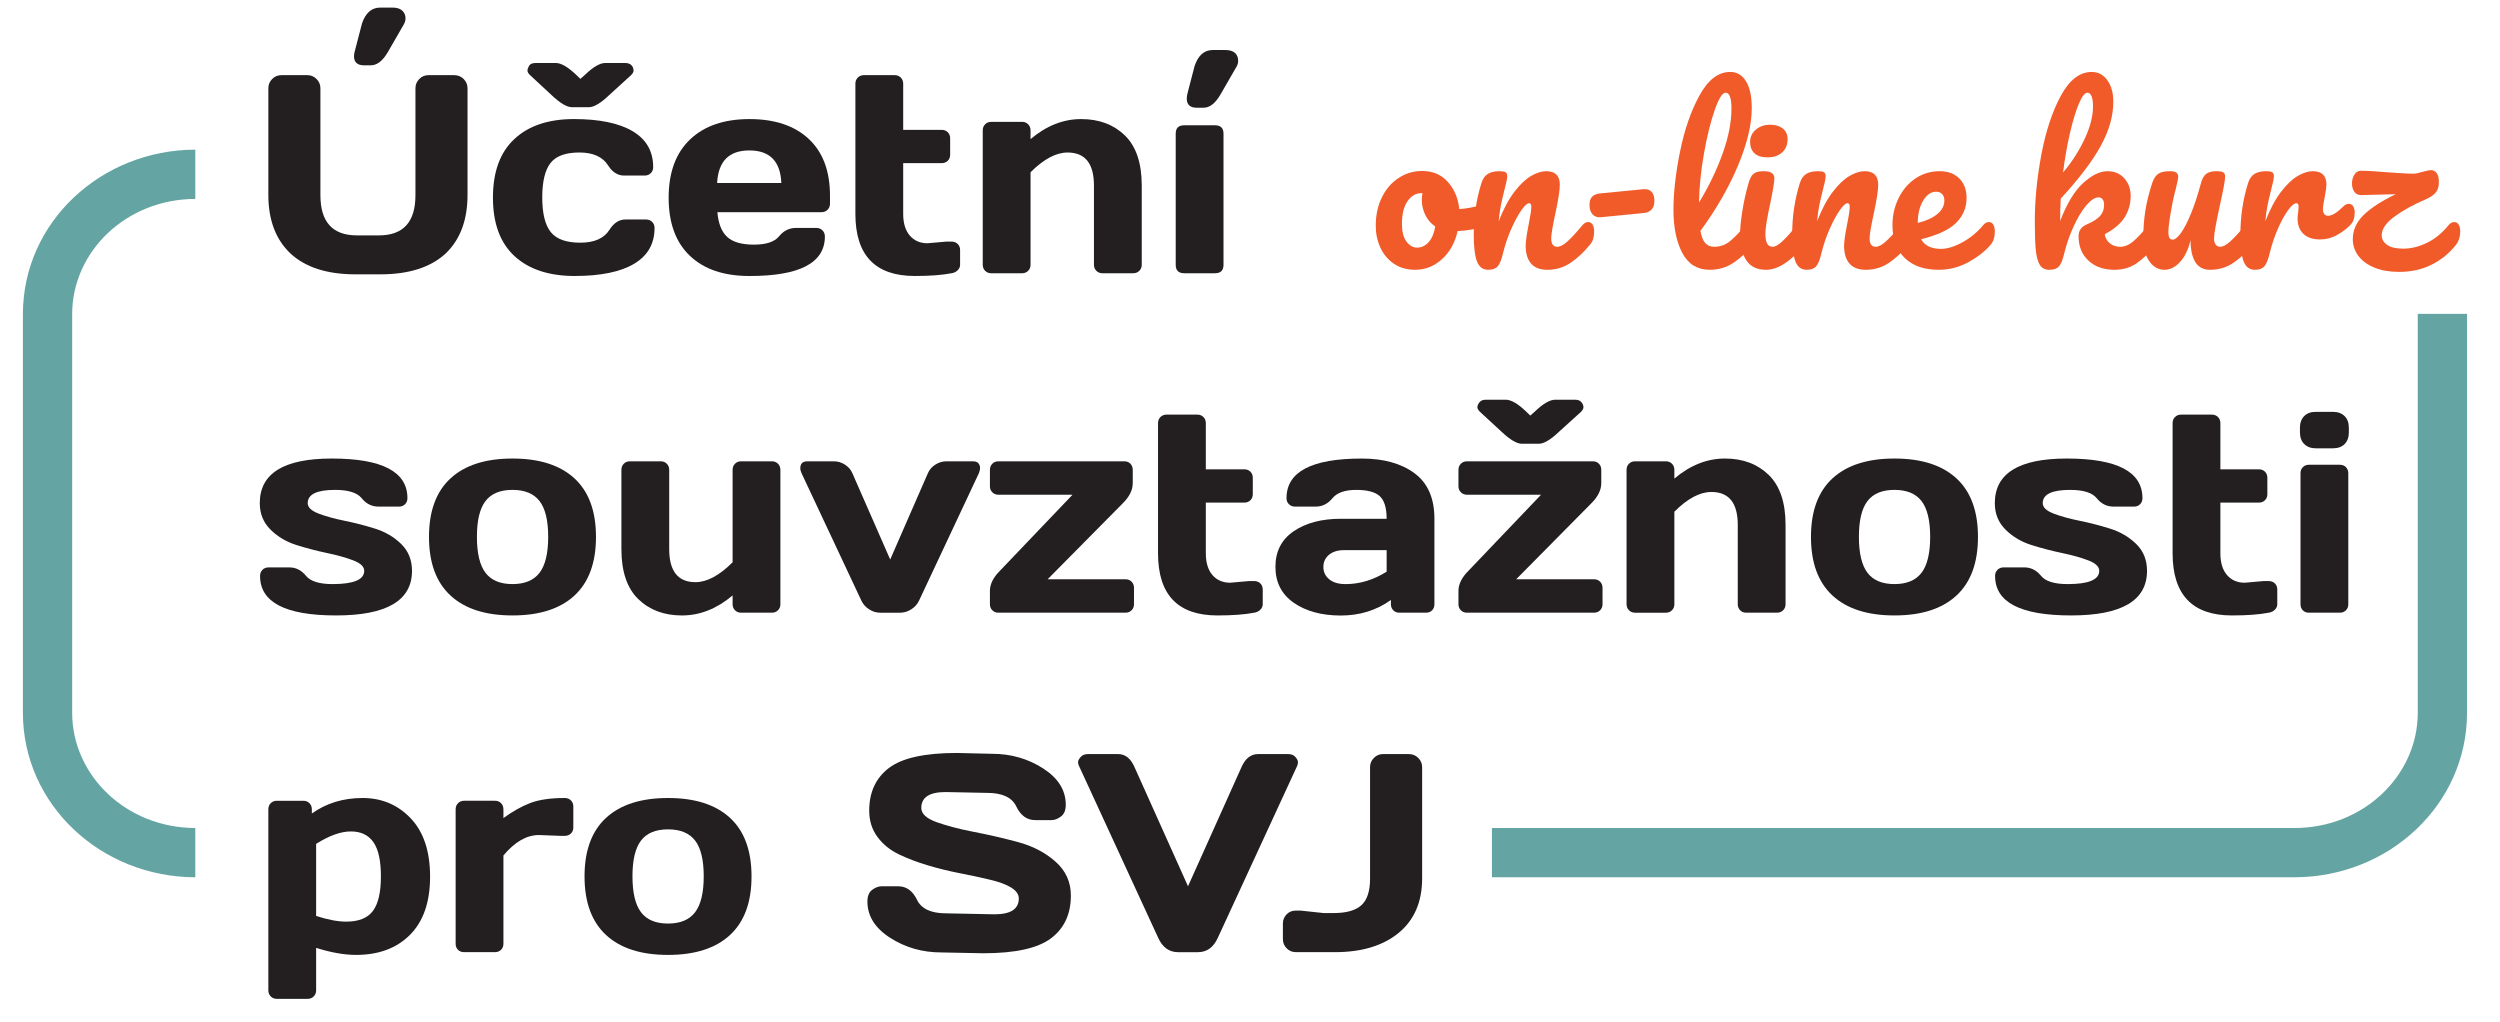 <?xml version="1.0" encoding="UTF-8" standalone="no"?><!DOCTYPE svg PUBLIC "-//W3C//DTD SVG 1.1//EN" "http://www.w3.org/Graphics/SVG/1.1/DTD/svg11.dtd"><svg width="100%" height="100%" viewBox="0 0 203 83" version="1.1" xmlns="http://www.w3.org/2000/svg" xmlns:xlink="http://www.w3.org/1999/xlink" xml:space="preserve" xmlns:serif="http://www.serif.com/" style="fill-rule:evenodd;clip-rule:evenodd;stroke-linejoin:round;stroke-miterlimit:2;"><rect id="Artboard1" x="0" y="0" width="202.115" height="82.359" style="fill:none;"/><g id="Vrstva-1" serif:id="Vrstva 1"><path d="M28.845,4.016l0.549,-2.109c0.292,-0.86 0.782,-1.289 1.47,-1.289l1.009,0c0.486,0 0.808,0.16 0.965,0.482c0.06,0.104 0.09,0.244 0.09,0.42c0,0.176 -0.075,0.38 -0.225,0.611l-1.222,2.12c-0.412,0.703 -0.871,1.054 -1.38,1.054l-0.527,0c-0.554,0 -0.83,-0.246 -0.83,-0.74c0,-0.15 0.034,-0.332 0.101,-0.549m-7.055,11.811l0,-8.66c0,-0.292 0.103,-0.542 0.308,-0.751c0.206,-0.21 0.462,-0.314 0.769,-0.314l2.097,0c0.284,0 0.531,0.104 0.74,0.314c0.21,0.209 0.314,0.459 0.314,0.751l0,8.682c0,2.176 0.988,3.264 2.961,3.264l1.795,0c1.974,0 2.961,-1.088 2.961,-3.264l0,-8.682c0,-0.292 0.103,-0.542 0.309,-0.751c0.205,-0.21 0.454,-0.314 0.745,-0.314l2.087,0c0.306,0 0.564,0.104 0.774,0.314c0.209,0.209 0.314,0.459 0.314,0.751l0,8.66c0,2.033 -0.591,3.619 -1.773,4.754c-1.226,1.13 -2.994,1.695 -5.305,1.695l-2.019,0c-2.303,0 -4.064,-0.565 -5.282,-1.695c-1.197,-1.135 -1.795,-2.721 -1.795,-4.754" style="fill:#231f20;fill-rule:nonzero;"/><path d="M43.044,6.102c-0.142,-0.135 -0.213,-0.256 -0.213,-0.364c-0,-0.109 0.043,-0.24 0.129,-0.393c0.086,-0.153 0.267,-0.23 0.544,-0.23l1.626,0c0.427,0 0.972,0.314 1.638,0.942l0.359,0.348l0.392,-0.348c0.658,-0.628 1.2,-0.942 1.627,-0.942l1.637,0c0.277,0 0.475,0.108 0.594,0.325c0.045,0.09 0.068,0.189 0.068,0.298c-0,0.108 -0.068,0.229 -0.202,0.364l-1.772,1.615c-0.688,0.658 -1.238,0.987 -1.649,0.987l-1.38,0c-0.411,0 -0.964,-0.329 -1.659,-0.987l-1.739,-1.615Zm3.628,16.308c-2.097,0 -3.729,-0.538 -4.895,-1.615c-1.167,-1.077 -1.75,-2.66 -1.75,-4.75c0,-2.089 0.579,-3.675 1.739,-4.755c1.158,-1.082 2.772,-1.622 4.839,-1.622c2.067,0 3.657,0.33 4.767,0.988c1.11,0.658 1.666,1.63 1.666,2.916c0,0.202 -0.066,0.366 -0.197,0.493c-0.13,0.128 -0.297,0.191 -0.499,0.191l-1.671,0c-0.508,0 -0.939,-0.273 -1.29,-0.819c-0.441,-0.702 -1.221,-1.054 -2.338,-1.054c-1.118,0 -1.9,0.286 -2.345,0.858c-0.445,0.572 -0.667,1.505 -0.667,2.799c0,1.293 0.23,2.228 0.69,2.803c0.46,0.576 1.26,0.864 2.4,0.864c1.14,0 1.931,-0.351 2.372,-1.054c0.352,-0.554 0.781,-0.83 1.29,-0.83l1.671,0c0.202,0 0.369,0.065 0.5,0.196c0.13,0.131 0.196,0.294 0.196,0.488c0,1.286 -0.555,2.258 -1.666,2.916c-1.11,0.658 -2.714,0.987 -4.812,0.987" style="fill:#231f20;fill-rule:nonzero;"/><path d="M58.231,14.862l5.215,0c-0.074,-1.765 -0.94,-2.647 -2.596,-2.647c-1.657,0 -2.529,0.882 -2.619,2.647m-2.209,5.911c-1.152,-1.092 -1.728,-2.664 -1.728,-4.717c0,-2.052 0.58,-3.63 1.739,-4.733c1.158,-1.103 2.766,-1.654 4.823,-1.654c2.056,0 3.66,0.537 4.811,1.609c1.151,1.073 1.728,2.612 1.728,4.616l0,0.639c0,0.202 -0.066,0.368 -0.197,0.499c-0.131,0.131 -0.297,0.196 -0.499,0.196l-8.446,0c0.075,0.92 0.338,1.589 0.791,2.008c0.453,0.419 1.176,0.628 2.17,0.628c0.995,0 1.675,-0.224 2.042,-0.673c0.366,-0.448 0.818,-0.677 1.357,-0.683l1.671,0c0.202,0 0.368,0.065 0.499,0.196c0.131,0.131 0.197,0.297 0.197,0.499c0,2.145 -2.046,3.215 -6.136,3.207c-2.064,0 -3.671,-0.545 -4.822,-1.637" style="fill:#231f20;fill-rule:nonzero;"/><path d="M75.313,19.752l1.537,-0.134l0.415,0c0.201,0 0.368,0.064 0.499,0.191c0.131,0.127 0.196,0.291 0.196,0.493l0,1.2c0,0.165 -0.065,0.313 -0.196,0.443c-0.131,0.131 -0.298,0.211 -0.499,0.242c-0.763,0.149 -1.758,0.223 -2.984,0.223c-3.215,0 -4.823,-1.681 -4.823,-5.047l0,-10.565c0,-0.202 0.065,-0.368 0.196,-0.499c0.131,-0.131 0.294,-0.196 0.489,-0.196l2.512,0c0.194,0 0.357,0.065 0.488,0.196c0.13,0.131 0.196,0.297 0.196,0.499l0,3.746l3.129,0c0.195,0 0.357,0.063 0.488,0.19c0.131,0.128 0.196,0.292 0.196,0.495l0,1.334c0,0.202 -0.065,0.367 -0.196,0.494c-0.131,0.127 -0.293,0.19 -0.488,0.19l-3.129,0l0,4.116c0,0.763 0.18,1.352 0.538,1.767c0.359,0.415 0.838,0.622 1.436,0.622" style="fill:#231f20;fill-rule:nonzero;"/><path d="M79.799,21.502l0,-10.913c0,-0.202 0.065,-0.368 0.196,-0.499c0.131,-0.131 0.294,-0.196 0.489,-0.196l2.512,0c0.194,0 0.357,0.065 0.488,0.196c0.13,0.131 0.196,0.297 0.196,0.499l0,0.707c1.286,-1.085 2.656,-1.627 4.111,-1.627c1.454,0 2.637,0.443 3.55,1.329c0.912,0.887 1.368,2.241 1.368,4.066l0,6.438c0,0.194 -0.066,0.357 -0.197,0.488c-0.13,0.131 -0.296,0.197 -0.499,0.197l-2.501,0c-0.194,0 -0.357,-0.066 -0.487,-0.197c-0.132,-0.131 -0.197,-0.294 -0.197,-0.488l0,-6.438c0,-1.787 -0.714,-2.68 -2.142,-2.68c-0.935,0 -1.937,0.534 -3.006,1.603l0,7.515c0,0.194 -0.066,0.357 -0.196,0.488c-0.131,0.131 -0.294,0.197 -0.488,0.197l-2.512,-0c-0.195,-0 -0.358,-0.066 -0.489,-0.197c-0.131,-0.131 -0.196,-0.294 -0.196,-0.488" style="fill:#231f20;fill-rule:nonzero;"/><path d="M96.455,7.46l0.549,-2.109c0.292,-0.86 0.782,-1.289 1.47,-1.289l1.009,0c0.493,0 0.815,0.153 0.965,0.46c0.06,0.119 0.09,0.268 0.09,0.448c0,0.179 -0.075,0.381 -0.225,0.605l-1.222,2.12c-0.412,0.703 -0.868,1.054 -1.369,1.054l-0.538,0c-0.546,0 -0.819,-0.246 -0.819,-0.74c0,-0.15 0.03,-0.332 0.09,-0.549m-0.987,14.042l0,-10.644c0,-0.456 0.228,-0.684 0.684,-0.684l2.512,0c0.457,0 0.685,0.228 0.685,0.684l0,10.644c0,0.456 -0.228,0.685 -0.685,0.685l-2.512,0c-0.456,0 -0.684,-0.229 -0.684,-0.685" style="fill:#231f20;fill-rule:nonzero;"/><path d="M21.094,40.856c0,-2.415 1.948,-3.623 5.844,-3.623c4.097,0 6.146,1.073 6.146,3.219c0,0.195 -0.064,0.357 -0.191,0.488c-0.127,0.131 -0.291,0.196 -0.493,0.196l-1.671,0c-0.539,0 -0.991,-0.225 -1.358,-0.678c-0.366,-0.453 -1.088,-0.679 -2.164,-0.679c-1.481,0 -2.221,0.359 -2.221,1.077c0,0.337 0.29,0.617 0.869,0.841c0.58,0.224 1.286,0.421 2.12,0.589c0.834,0.169 1.666,0.383 2.496,0.645c0.83,0.262 1.535,0.679 2.114,1.25c0.579,0.572 0.869,1.296 0.869,2.171c0,2.415 -2.056,3.622 -6.169,3.622c-4.112,0 -6.169,-1.068 -6.169,-3.207c0,-0.202 0.066,-0.368 0.197,-0.499c0.131,-0.131 0.297,-0.196 0.499,-0.196l1.671,0c0.538,0 0.991,0.225 1.357,0.678c0.366,0.453 1.088,0.678 2.165,0.678c1.712,0 2.568,-0.358 2.568,-1.076c0,-0.337 -0.29,-0.617 -0.869,-0.842c-0.579,-0.223 -1.288,-0.424 -2.125,-0.599c-0.838,-0.176 -1.67,-0.393 -2.496,-0.651c-0.826,-0.258 -1.531,-0.675 -2.114,-1.251c-0.583,-0.575 -0.875,-1.293 -0.875,-2.153" style="fill:#231f20;fill-rule:nonzero;"/><path d="M39.421,40.688c-0.464,0.605 -0.695,1.574 -0.695,2.904c0,1.331 0.231,2.304 0.695,2.917c0.463,0.613 1.194,0.919 2.193,0.919c0.998,0 1.731,-0.306 2.198,-0.919c0.467,-0.613 0.701,-1.586 0.701,-2.917c0,-1.33 -0.234,-2.299 -0.701,-2.904c-0.467,-0.606 -1.2,-0.909 -2.198,-0.909c-0.999,0 -1.73,0.303 -2.193,0.909m-2.837,7.672c-1.167,-1.077 -1.75,-2.664 -1.75,-4.762c0,-2.097 0.583,-3.682 1.75,-4.756c1.166,-1.072 2.843,-1.609 5.03,-1.609c2.187,0 3.864,0.537 5.03,1.609c1.167,1.074 1.75,2.659 1.75,4.756c0,2.098 -0.583,3.685 -1.75,4.762c-1.166,1.076 -2.843,1.614 -5.03,1.614c-2.187,0 -3.864,-0.538 -5.03,-1.614" style="fill:#231f20;fill-rule:nonzero;"/><path d="M50.458,44.58l0,-6.427c0,-0.202 0.065,-0.368 0.196,-0.499c0.131,-0.131 0.294,-0.196 0.489,-0.196l2.512,0c0.194,0 0.357,0.065 0.488,0.196c0.13,0.131 0.196,0.297 0.196,0.499l0,6.427c0,1.795 0.71,2.692 2.131,2.692c0.935,0 1.94,-0.539 3.017,-1.615l0,-7.504c0,-0.202 0.065,-0.368 0.197,-0.499c0.13,-0.131 0.293,-0.196 0.487,-0.196l2.501,0c0.203,0 0.369,0.065 0.499,0.196c0.131,0.131 0.197,0.297 0.197,0.499l0,10.913c0,0.195 -0.066,0.358 -0.197,0.489c-0.13,0.13 -0.296,0.196 -0.499,0.196l-2.501,0c-0.194,0 -0.357,-0.066 -0.487,-0.196c-0.132,-0.131 -0.197,-0.294 -0.197,-0.489l0,-0.717c-1.286,1.084 -2.656,1.626 -4.111,1.626c-1.454,0 -2.637,-0.443 -3.549,-1.33c-0.913,-0.885 -1.369,-2.241 -1.369,-4.065" style="fill:#231f20;fill-rule:nonzero;"/><path d="M65.555,37.458l2.153,0c0.322,0 0.625,0.092 0.909,0.274c0.284,0.184 0.486,0.421 0.605,0.713l3.062,6.988l3.051,-6.988c0.12,-0.292 0.322,-0.529 0.606,-0.713c0.284,-0.182 0.587,-0.274 0.908,-0.274l2.165,0c0.262,0 0.434,0.098 0.516,0.292c0.038,0.074 0.054,0.17 0.05,0.285c-0.003,0.116 -0.039,0.253 -0.106,0.41l-4.845,10.319c-0.135,0.292 -0.346,0.529 -0.634,0.712c-0.288,0.183 -0.585,0.275 -0.892,0.275l-1.649,0c-0.306,0 -0.602,-0.092 -0.885,-0.275c-0.285,-0.183 -0.494,-0.42 -0.629,-0.712l-4.845,-10.319c-0.075,-0.165 -0.112,-0.302 -0.112,-0.415c0,-0.382 0.191,-0.572 0.572,-0.572" style="fill:#231f20;fill-rule:nonzero;"/><path d="M80.382,39.488l0,-1.335c0,-0.202 0.065,-0.368 0.196,-0.499c0.131,-0.131 0.298,-0.196 0.5,-0.196l10.218,0c0.201,0 0.366,0.065 0.493,0.196c0.127,0.131 0.191,0.297 0.191,0.499l0,1.077c0,0.553 -0.266,1.095 -0.797,1.626l-6.113,6.18l6.315,0c0.202,0 0.369,0.065 0.499,0.196c0.131,0.131 0.197,0.298 0.197,0.499l0,1.335c0,0.194 -0.066,0.358 -0.197,0.488c-0.13,0.131 -0.297,0.197 -0.499,0.197l-10.307,0c-0.202,0 -0.369,-0.066 -0.5,-0.197c-0.131,-0.13 -0.196,-0.294 -0.196,-0.488l0,-1.088c0,-0.546 0.27,-1.088 0.808,-1.626l5.9,-6.18l-6.012,0c-0.202,0 -0.369,-0.066 -0.5,-0.197c-0.131,-0.131 -0.196,-0.293 -0.196,-0.487" style="fill:#231f20;fill-rule:nonzero;"/><path d="M99.887,47.316l1.537,-0.134l0.415,0c0.201,0 0.368,0.064 0.499,0.191c0.131,0.127 0.196,0.291 0.196,0.493l0,1.2c0,0.165 -0.065,0.313 -0.196,0.443c-0.131,0.131 -0.298,0.211 -0.499,0.242c-0.763,0.149 -1.758,0.223 -2.984,0.223c-3.215,0 -4.823,-1.681 -4.823,-5.047l0,-10.565c0,-0.202 0.065,-0.368 0.196,-0.499c0.131,-0.131 0.294,-0.196 0.489,-0.196l2.512,0c0.194,0 0.357,0.065 0.488,0.196c0.13,0.131 0.196,0.297 0.196,0.499l0,3.746l3.129,0c0.195,0 0.357,0.063 0.488,0.19c0.131,0.128 0.196,0.292 0.196,0.495l0,1.334c0,0.202 -0.065,0.367 -0.196,0.494c-0.131,0.127 -0.293,0.19 -0.488,0.19l-3.129,0l0,4.116c0,0.763 0.18,1.352 0.538,1.767c0.359,0.415 0.838,0.622 1.436,0.622" style="fill:#231f20;fill-rule:nonzero;"/><path d="M107.912,45.051c-0.303,0.255 -0.454,0.584 -0.454,0.987c0,0.405 0.157,0.737 0.471,0.998c0.314,0.262 0.759,0.393 1.335,0.393c1.151,0 2.261,-0.336 3.331,-1.009l0,-1.75l-3.444,0c-0.523,0 -0.936,0.127 -1.239,0.381m-2.86,3.893c-0.991,-0.689 -1.487,-1.661 -1.487,-2.916c0,-1.257 0.496,-2.221 1.487,-2.895c0.991,-0.673 2.267,-1.009 3.83,-1.009l3.713,0c0,-0.875 -0.184,-1.484 -0.549,-1.828c-0.367,-0.344 -1.008,-0.516 -1.924,-0.516c-0.916,0 -1.559,0.226 -1.93,0.678c-0.37,0.453 -0.824,0.679 -1.362,0.679l-1.671,0c-0.202,0 -0.369,-0.065 -0.5,-0.196c-0.131,-0.131 -0.195,-0.293 -0.195,-0.489c0,-2.145 2.037,-3.218 6.112,-3.218c1.779,0 3.208,0.398 4.284,1.194c1.077,0.797 1.615,2.028 1.615,3.696l0,6.943c0,0.202 -0.063,0.366 -0.19,0.494c-0.128,0.127 -0.292,0.19 -0.493,0.19l-2.165,0c-0.202,0 -0.366,-0.065 -0.493,-0.196c-0.128,-0.131 -0.192,-0.294 -0.192,-0.488l0,-0.348c-1.181,0.845 -2.544,1.266 -4.088,1.262c-1.545,-0.004 -2.811,-0.35 -3.802,-1.037" style="fill:#231f20;fill-rule:nonzero;"/><path d="M120.042,32.804c0.119,-0.232 0.318,-0.348 0.595,-0.348l1.626,0c0.433,0 0.979,0.314 1.637,0.942l0.359,0.347l0.392,-0.347c0.659,-0.628 1.204,-0.942 1.639,-0.942l1.626,0c0.276,0 0.475,0.116 0.595,0.348c0.045,0.074 0.066,0.164 0.066,0.269c0,0.105 -0.066,0.228 -0.201,0.37l-1.772,1.604c-0.689,0.657 -1.238,0.986 -1.65,0.986l-1.379,0c-0.411,0 -0.965,-0.329 -1.66,-0.986l-1.738,-1.604c-0.143,-0.142 -0.213,-0.265 -0.213,-0.37c0,-0.105 0.025,-0.195 0.078,-0.269m-1.615,6.685l0,-1.335c0,-0.203 0.065,-0.369 0.196,-0.499c0.131,-0.131 0.298,-0.197 0.499,-0.197l10.219,0c0.201,0 0.365,0.066 0.492,0.197c0.128,0.13 0.191,0.296 0.191,0.499l0,1.077c0,0.552 -0.265,1.094 -0.796,1.626l-6.113,6.179l6.316,0c0.201,0 0.367,0.066 0.498,0.197c0.131,0.131 0.197,0.298 0.197,0.499l0,1.335c0,0.194 -0.066,0.357 -0.197,0.488c-0.131,0.131 -0.297,0.196 -0.498,0.196l-10.309,0c-0.201,0 -0.368,-0.065 -0.499,-0.196c-0.131,-0.131 -0.196,-0.294 -0.196,-0.488l0,-1.088c0,-0.546 0.269,-1.088 0.807,-1.626l5.9,-6.181l-6.012,0c-0.201,0 -0.368,-0.065 -0.499,-0.196c-0.131,-0.131 -0.196,-0.293 -0.196,-0.487" style="fill:#231f20;fill-rule:nonzero;"/><path d="M132.077,49.066l0,-10.913c0,-0.202 0.065,-0.368 0.196,-0.499c0.131,-0.131 0.294,-0.196 0.489,-0.196l2.512,0c0.194,0 0.357,0.065 0.488,0.196c0.13,0.131 0.196,0.297 0.196,0.499l0,0.707c1.286,-1.085 2.656,-1.627 4.111,-1.627c1.453,0 2.637,0.443 3.549,1.329c0.912,0.887 1.369,2.241 1.369,4.066l0,6.438c0,0.194 -0.066,0.357 -0.197,0.488c-0.131,0.131 -0.297,0.197 -0.498,0.197l-2.502,0c-0.194,0 -0.358,-0.066 -0.487,-0.197c-0.132,-0.131 -0.197,-0.294 -0.197,-0.488l0,-6.438c0,-1.787 -0.715,-2.68 -2.142,-2.68c-0.935,0 -1.937,0.534 -3.006,1.603l0,7.515c0,0.194 -0.066,0.357 -0.196,0.488c-0.131,0.131 -0.294,0.197 -0.488,0.197l-2.512,0c-0.195,0 -0.358,-0.066 -0.489,-0.197c-0.131,-0.131 -0.196,-0.294 -0.196,-0.488" style="fill:#231f20;fill-rule:nonzero;"/><path d="M151.638,40.688c-0.464,0.605 -0.695,1.574 -0.695,2.904c0,1.331 0.231,2.304 0.695,2.917c0.463,0.613 1.195,0.919 2.193,0.919c0.998,0 1.731,-0.306 2.198,-0.919c0.466,-0.613 0.701,-1.586 0.701,-2.917c0,-1.33 -0.235,-2.299 -0.701,-2.904c-0.467,-0.606 -1.2,-0.909 -2.198,-0.909c-0.998,0 -1.73,0.303 -2.193,0.909m-2.838,7.672c-1.166,-1.077 -1.75,-2.664 -1.75,-4.762c0,-2.097 0.584,-3.682 1.75,-4.756c1.167,-1.072 2.844,-1.609 5.031,-1.609c2.188,0 3.864,0.537 5.03,1.609c1.168,1.074 1.75,2.659 1.75,4.756c0,2.098 -0.582,3.685 -1.75,4.762c-1.166,1.076 -2.842,1.614 -5.03,1.614c-2.187,0 -3.864,-0.538 -5.031,-1.614" style="fill:#231f20;fill-rule:nonzero;"/><path d="M161.979,40.856c0,-2.415 1.947,-3.623 5.842,-3.623c4.097,0 6.146,1.073 6.146,3.219c0,0.195 -0.062,0.357 -0.189,0.488c-0.127,0.131 -0.293,0.196 -0.494,0.196l-1.672,0c-0.537,0 -0.99,-0.225 -1.356,-0.678c-0.367,-0.453 -1.088,-0.679 -2.166,-0.679c-1.48,0 -2.22,0.359 -2.22,1.077c0,0.337 0.291,0.617 0.869,0.841c0.58,0.224 1.287,0.421 2.121,0.589c0.832,0.169 1.664,0.383 2.494,0.645c0.83,0.262 1.535,0.679 2.115,1.25c0.58,0.572 0.869,1.296 0.869,2.171c0,2.415 -2.056,3.622 -6.17,3.622c-4.111,0 -6.168,-1.068 -6.168,-3.207c0,-0.202 0.067,-0.368 0.198,-0.499c0.129,-0.131 0.297,-0.196 0.498,-0.196l1.672,0c0.537,0 0.99,0.225 1.357,0.678c0.365,0.453 1.088,0.678 2.164,0.678c1.713,0 2.569,-0.358 2.569,-1.076c0,-0.337 -0.29,-0.617 -0.87,-0.842c-0.58,-0.223 -1.289,-0.424 -2.125,-0.599c-0.838,-0.176 -1.67,-0.393 -2.496,-0.651c-0.826,-0.258 -1.531,-0.675 -2.115,-1.251c-0.582,-0.575 -0.873,-1.293 -0.873,-2.153" style="fill:#231f20;fill-rule:nonzero;"/><path d="M182.269,47.316l1.536,-0.134l0.415,0c0.202,0 0.368,0.064 0.5,0.191c0.13,0.127 0.195,0.291 0.195,0.493l0,1.2c0,0.165 -0.065,0.313 -0.195,0.443c-0.132,0.131 -0.298,0.211 -0.5,0.242c-0.763,0.149 -1.757,0.223 -2.983,0.223c-3.215,0 -4.822,-1.681 -4.822,-5.047l0,-10.565c0,-0.202 0.064,-0.368 0.195,-0.499c0.131,-0.131 0.293,-0.196 0.488,-0.196l2.512,0c0.195,0 0.357,0.065 0.488,0.196c0.131,0.131 0.197,0.297 0.197,0.499l0,3.746l3.129,0c0.195,0 0.358,0.063 0.489,0.19c0.129,0.128 0.196,0.292 0.196,0.495l0,1.334c0,0.202 -0.067,0.367 -0.196,0.494c-0.131,0.127 -0.294,0.19 -0.489,0.19l-3.129,0l0,4.116c0,0.763 0.178,1.352 0.538,1.767c0.359,0.415 0.837,0.622 1.436,0.622" style="fill:#231f20;fill-rule:nonzero;"/><path d="M186.801,49.066l-0,-10.644c-0,-0.202 0.065,-0.366 0.196,-0.494c0.13,-0.127 0.293,-0.19 0.488,-0.19l2.512,0c0.202,0 0.367,0.065 0.493,0.196c0.127,0.131 0.192,0.294 0.192,0.488l-0,10.644c-0,0.202 -0.067,0.366 -0.196,0.494c-0.132,0.127 -0.294,0.191 -0.489,0.191l-2.512,0c-0.203,0 -0.367,-0.064 -0.494,-0.191c-0.127,-0.128 -0.19,-0.292 -0.19,-0.494m-0.045,-13.952l-0,-0.382c-0,-0.396 0.113,-0.71 0.342,-0.942c0.227,-0.232 0.544,-0.348 0.947,-0.348l1.392,0c0.395,0 0.71,0.114 0.941,0.343c0.233,0.227 0.348,0.544 0.348,0.947l-0,0.382c-0,0.395 -0.113,0.71 -0.342,0.941c-0.228,0.233 -0.544,0.348 -0.947,0.348l-1.392,0c-0.395,0 -0.71,-0.115 -0.941,-0.348c-0.233,-0.231 -0.348,-0.546 -0.348,-0.941" style="fill:#231f20;fill-rule:nonzero;"/><path d="M25.67,74.377c0.965,0.307 1.776,0.46 2.434,0.46c1.024,0 1.752,-0.292 2.181,-0.875c0.43,-0.584 0.645,-1.515 0.645,-2.793c0,-1.278 -0.203,-2.208 -0.611,-2.787c-0.407,-0.58 -1.017,-0.869 -1.828,-0.869c-0.812,0 -1.752,0.336 -2.821,1.009l0,5.855Zm-3.881,6.034l0,-14.693c0,-0.202 0.066,-0.368 0.196,-0.499c0.131,-0.131 0.294,-0.196 0.489,-0.196l2.164,0c0.195,0 0.357,0.065 0.488,0.196c0.131,0.131 0.196,0.297 0.196,0.499l0,0.337c1.182,-0.838 2.554,-1.257 4.117,-1.257c1.563,0 2.867,0.552 3.914,1.654c1.047,1.104 1.57,2.681 1.57,4.734c0,2.052 -0.542,3.625 -1.626,4.716c-1.085,1.092 -2.546,1.637 -4.385,1.637c-0.95,0 -2.031,-0.19 -3.242,-0.571l0,3.443c0,0.201 -0.065,0.368 -0.196,0.499c-0.131,0.131 -0.294,0.196 -0.488,0.196l-2.512,0c-0.195,0 -0.358,-0.065 -0.489,-0.196c-0.13,-0.131 -0.196,-0.298 -0.196,-0.499" style="fill:#231f20;fill-rule:nonzero;"/><path d="M45.5,67.871l-1.727,-0.067c-1.01,0 -1.974,0.553 -2.894,1.66l0,7.167c0,0.202 -0.066,0.366 -0.196,0.494c-0.131,0.127 -0.294,0.19 -0.488,0.19l-2.512,0c-0.203,0 -0.367,-0.063 -0.494,-0.19c-0.127,-0.128 -0.191,-0.292 -0.191,-0.494l0,-10.913c0,-0.202 0.065,-0.368 0.196,-0.499c0.131,-0.131 0.294,-0.197 0.489,-0.197l2.512,0c0.201,0 0.366,0.066 0.493,0.197c0.127,0.131 0.191,0.297 0.191,0.499l0,0.707c0.763,-0.554 1.497,-0.963 2.204,-1.229c0.707,-0.265 1.632,-0.398 2.776,-0.398c0.202,0 0.368,0.065 0.499,0.196c0.131,0.131 0.196,0.294 0.196,0.488l0,1.705c0,0.202 -0.065,0.367 -0.196,0.494c-0.131,0.127 -0.297,0.19 -0.499,0.19l-0.359,0Z" style="fill:#231f20;fill-rule:nonzero;"/><path d="M52.051,68.253c-0.464,0.605 -0.695,1.574 -0.695,2.904c0,1.331 0.231,2.304 0.695,2.917c0.463,0.613 1.194,0.919 2.193,0.919c0.998,0 1.731,-0.306 2.198,-0.919c0.467,-0.613 0.701,-1.586 0.701,-2.917c0,-1.33 -0.234,-2.299 -0.701,-2.904c-0.467,-0.606 -1.2,-0.909 -2.198,-0.909c-0.999,0 -1.73,0.303 -2.193,0.909m-2.837,7.672c-1.167,-1.077 -1.75,-2.664 -1.75,-4.762c0,-2.097 0.583,-3.682 1.75,-4.756c1.166,-1.072 2.843,-1.609 5.03,-1.609c2.187,0 3.864,0.537 5.03,1.609c1.167,1.074 1.75,2.659 1.75,4.756c0,2.098 -0.583,3.685 -1.75,4.762c-1.166,1.076 -2.843,1.614 -5.03,1.614c-2.187,0 -3.864,-0.538 -5.03,-1.614" style="fill:#231f20;fill-rule:nonzero;"/><path d="M70.434,73.199c0,-0.441 0.131,-0.758 0.393,-0.948c0.261,-0.191 0.516,-0.286 0.762,-0.286l1.335,0c0.673,0 1.185,0.367 1.537,1.099c0.351,0.733 1.14,1.099 2.366,1.099l3.926,0.079c1.316,0 1.974,-0.43 1.974,-1.29c0,-0.65 -0.804,-1.163 -2.412,-1.536c-0.717,-0.173 -1.51,-0.343 -2.378,-0.511c-0.867,-0.168 -1.729,-0.38 -2.585,-0.634c-0.856,-0.254 -1.643,-0.553 -2.361,-0.897c-0.718,-0.344 -1.299,-0.817 -1.744,-1.419c-0.445,-0.602 -0.667,-1.31 -0.667,-2.125c0,-1.503 0.535,-2.66 1.604,-3.472c1.069,-0.811 2.908,-1.217 5.518,-1.217l2.849,0.068c1.533,0 2.914,0.394 4.144,1.183c1.23,0.789 1.845,1.774 1.845,2.955c0,0.442 -0.13,0.759 -0.392,0.954c-0.262,0.194 -0.512,0.292 -0.752,0.292l-1.335,0c-0.672,0 -1.185,-0.369 -1.536,-1.105c-0.352,-0.737 -1.14,-1.105 -2.366,-1.105l-3.377,-0.068c-1.316,0 -1.973,0.431 -1.973,1.29c0,0.472 0.416,0.857 1.25,1.156c0.833,0.298 1.843,0.562 3.028,0.791c1.185,0.228 2.376,0.502 3.573,0.824c1.196,0.321 2.211,0.85 3.045,1.587c0.833,0.736 1.25,1.654 1.25,2.754c0,1.503 -0.536,2.66 -1.609,3.47c-1.073,0.812 -2.911,1.218 -5.513,1.218l-3.399,-0.067c-1.532,0 -2.916,-0.395 -4.149,-1.184c-1.234,-0.789 -1.851,-1.773 -1.851,-2.955" style="fill:#231f20;fill-rule:nonzero;"/><path d="M87.605,62.174c-0.045,-0.09 -0.067,-0.189 -0.067,-0.298c0,-0.108 0.069,-0.242 0.207,-0.403c0.139,-0.161 0.335,-0.241 0.589,-0.241l2.457,0c0.583,0 1.027,0.355 1.334,1.065l4.341,9.668l4.34,-9.668c0.307,-0.703 0.751,-1.058 1.335,-1.065l2.456,0c0.262,0 0.46,0.08 0.595,0.241c0.135,0.161 0.201,0.295 0.201,0.403c0,0.109 -0.017,0.208 -0.055,0.298l-6.461,13.997c-0.351,0.763 -0.886,1.145 -1.604,1.145l-1.615,0c-0.718,0 -1.252,-0.382 -1.604,-1.145l-6.449,-13.997Z" style="fill:#231f20;fill-rule:nonzero;"/><path d="M105.596,73.939l1.884,0.201l0.808,-0c1.039,-0 1.792,-0.213 2.26,-0.639c0.467,-0.426 0.701,-1.144 0.701,-2.153l0,-9.052c0,-0.292 0.103,-0.542 0.309,-0.751c0.205,-0.21 0.453,-0.314 0.746,-0.314l2.086,-0c0.307,-0 0.564,0.104 0.773,0.314c0.209,0.209 0.315,0.459 0.315,0.751l0,9.018c0,1.914 -0.637,3.393 -1.907,4.437c-1.271,1.042 -2.996,1.564 -5.171,1.564l-3.174,0c-0.291,0 -0.54,-0.103 -0.746,-0.309c-0.205,-0.206 -0.309,-0.454 -0.309,-0.746l0,-1.267c0,-0.291 0.1,-0.54 0.298,-0.745c0.198,-0.206 0.45,-0.309 0.757,-0.309l0.37,0Z" style="fill:#231f20;fill-rule:nonzero;"/><path d="M1.859,57.902l0,-32.415c0.017,-7.456 6.354,-13.32 14.001,-13.335l0,4.001c-5.608,0.009 -9.989,4.268 -10,9.334l0,32.415c0.011,5.063 4.392,9.324 10,9.332l0,4.001c-7.647,-0.014 -13.984,-5.879 -14.001,-13.333" style="fill:#64a4a2;fill-rule:nonzero;"/><path d="M121.144,71.234l0,-3.999l65.179,0c5.605,-0.009 9.988,-4.271 9.999,-9.333l0,-32.415l4.001,0l0,32.415c-0.017,7.453 -6.355,13.319 -14,13.332l-65.179,0Z" style="fill:#64a4a2;fill-rule:nonzero;"/><path d="M116.005,19.663c0.266,-0.294 0.444,-0.719 0.535,-1.274c-0.351,-0.238 -0.621,-0.55 -0.807,-0.935c-0.187,-0.386 -0.281,-0.793 -0.281,-1.225c0,-0.18 0.017,-0.362 0.051,-0.544l-0.085,0c-0.454,0 -0.831,0.219 -1.13,0.656c-0.301,0.435 -0.451,1.051 -0.451,1.843c0,0.624 0.121,1.1 0.365,1.428c0.244,0.329 0.53,0.494 0.86,0.494c0.361,0 0.675,-0.148 0.943,-0.443m4.973,-2.838c0.078,0.147 0.118,0.334 0.118,0.561c0,0.544 -0.164,0.867 -0.493,0.968c-0.68,0.239 -1.428,0.374 -2.244,0.409c-0.215,0.952 -0.641,1.714 -1.275,2.287c-0.635,0.572 -1.354,0.857 -2.159,0.857c-0.68,0 -1.261,-0.164 -1.742,-0.492c-0.483,-0.329 -0.848,-0.766 -1.097,-1.309c-0.249,-0.545 -0.374,-1.133 -0.374,-1.768c0,-0.862 0.164,-1.63 0.493,-2.304c0.329,-0.674 0.782,-1.201 1.361,-1.581c0.578,-0.38 1.217,-0.569 1.919,-0.569c0.862,0 1.557,0.297 2.083,0.892c0.527,0.595 0.835,1.328 0.927,2.201c0.532,-0.033 1.167,-0.146 1.905,-0.339c0.089,-0.023 0.169,-0.035 0.237,-0.035c0.147,0 0.261,0.075 0.341,0.222" style="fill:#f15a29;fill-rule:nonzero;"/><path d="M119.931,21.227c-0.176,-0.453 -0.263,-1.178 -0.263,-2.176c0,-1.472 0.21,-2.873 0.629,-4.199c0.103,-0.328 0.269,-0.569 0.501,-0.723c0.233,-0.152 0.559,-0.228 0.979,-0.228c0.226,0 0.384,0.027 0.475,0.084c0.091,0.056 0.136,0.165 0.136,0.323c0,0.182 -0.085,0.589 -0.255,1.224c-0.113,0.454 -0.204,0.85 -0.272,1.19c-0.068,0.341 -0.125,0.759 -0.17,1.259c0.375,-0.975 0.793,-1.769 1.258,-2.381c0.464,-0.611 0.921,-1.048 1.369,-1.309c0.447,-0.26 0.858,-0.39 1.232,-0.39c0.736,0 1.106,0.367 1.106,1.104c0,0.443 -0.125,1.242 -0.375,2.398c-0.215,0.985 -0.323,1.636 -0.323,1.955c0,0.453 0.164,0.68 0.493,0.68c0.226,0 0.496,-0.139 0.808,-0.417c0.311,-0.278 0.728,-0.728 1.249,-1.352c0.136,-0.158 0.289,-0.237 0.459,-0.237c0.148,0 0.264,0.067 0.349,0.203c0.085,0.137 0.127,0.323 0.127,0.561c0,0.453 -0.108,0.805 -0.323,1.054c-0.488,0.602 -1.011,1.094 -1.572,1.479c-0.561,0.386 -1.199,0.578 -1.913,0.578c-0.578,0 -1.015,-0.166 -1.309,-0.501c-0.294,-0.334 -0.442,-0.82 -0.442,-1.454c0,-0.317 0.079,-0.883 0.238,-1.7c0.147,-0.714 0.221,-1.207 0.221,-1.478c0,-0.182 -0.062,-0.273 -0.187,-0.273c-0.147,0 -0.354,0.191 -0.621,0.57c-0.266,0.38 -0.538,0.881 -0.815,1.504c-0.278,0.624 -0.502,1.281 -0.672,1.972c-0.125,0.534 -0.269,0.893 -0.433,1.08c-0.164,0.187 -0.422,0.28 -0.774,0.28c-0.431,0 -0.734,-0.227 -0.91,-0.68" style="fill:#f15a29;fill-rule:nonzero;"/><path d="M129.314,17.403c-0.164,-0.182 -0.246,-0.437 -0.246,-0.766c0,-0.306 0.076,-0.533 0.229,-0.679c0.153,-0.148 0.377,-0.233 0.672,-0.256l3.485,-0.34c0.283,-0.022 0.502,0.049 0.654,0.213c0.153,0.164 0.229,0.405 0.229,0.723c0,0.611 -0.294,0.946 -0.883,1.002l-3.485,0.34c-0.272,0.023 -0.49,-0.056 -0.655,-0.237" style="fill:#f15a29;fill-rule:nonzero;"/><path d="M139.234,8.936c-0.329,0.941 -0.618,2.108 -0.867,3.502c-0.249,1.394 -0.386,2.732 -0.408,4.012c0.804,-1.326 1.445,-2.655 1.921,-3.987c0.476,-1.331 0.714,-2.547 0.714,-3.646c0,-0.861 -0.159,-1.291 -0.476,-1.291c-0.261,-0 -0.555,0.47 -0.884,1.41m3.323,9.299c0.085,0.137 0.127,0.323 0.127,0.561c0,0.453 -0.107,0.805 -0.322,1.054c-0.487,0.602 -1.018,1.094 -1.59,1.479c-0.572,0.386 -1.221,0.578 -1.946,0.578c-0.997,-0 -1.738,-0.453 -2.218,-1.36c-0.482,-0.906 -0.723,-2.08 -0.723,-3.519c0,-1.383 0.178,-2.957 0.536,-4.726c0.357,-1.768 0.883,-3.286 1.58,-4.555c0.697,-1.27 1.527,-1.905 2.491,-1.905c0.544,0 0.971,0.252 1.284,0.756c0.311,0.505 0.467,1.228 0.467,2.168c0,1.35 -0.374,2.913 -1.122,4.692c-0.748,1.78 -1.763,3.542 -3.043,5.287c0.079,0.464 0.21,0.796 0.391,0.995c0.181,0.198 0.418,0.298 0.713,0.298c0.465,0 0.873,-0.133 1.225,-0.401c0.351,-0.265 0.799,-0.722 1.343,-1.368c0.135,-0.158 0.289,-0.237 0.459,-0.237c0.147,0 0.263,0.067 0.348,0.203" style="fill:#f15a29;fill-rule:nonzero;"/><path d="M142.464,12.447c-0.238,-0.222 -0.356,-0.53 -0.356,-0.927c0,-0.396 0.155,-0.728 0.467,-0.994c0.311,-0.266 0.7,-0.399 1.164,-0.399c0.419,-0 0.76,0.101 1.02,0.305c0.261,0.204 0.392,0.494 0.392,0.868c0,0.453 -0.148,0.813 -0.443,1.08c-0.295,0.265 -0.685,0.398 -1.173,0.398c-0.475,-0 -0.833,-0.109 -1.071,-0.331m-0.672,8.679c-0.334,-0.522 -0.501,-1.213 -0.501,-2.075c0,-0.509 0.066,-1.164 0.196,-1.962c0.129,-0.8 0.297,-1.545 0.501,-2.237c0.103,-0.362 0.238,-0.611 0.408,-0.748c0.171,-0.136 0.443,-0.203 0.816,-0.203c0.578,-0 0.867,0.192 0.867,0.577c0,0.284 -0.107,0.941 -0.322,1.972c-0.272,1.248 -0.408,2.092 -0.408,2.533c0,0.34 0.045,0.602 0.136,0.782c0.09,0.182 0.243,0.273 0.458,0.273c0.205,-0 0.459,-0.143 0.765,-0.426c0.307,-0.283 0.715,-0.73 1.225,-1.343c0.135,-0.158 0.289,-0.237 0.459,-0.237c0.146,-0 0.263,0.067 0.347,0.203c0.086,0.137 0.128,0.323 0.128,0.562c0,0.453 -0.108,0.804 -0.323,1.053c-1.121,1.371 -2.17,2.057 -3.144,2.057c-0.738,-0 -1.273,-0.26 -1.608,-0.781" style="fill:#f15a29;fill-rule:nonzero;"/><path d="M145.787,21.227c-0.176,-0.453 -0.263,-1.178 -0.263,-2.176c0,-1.472 0.209,-2.873 0.629,-4.199c0.102,-0.328 0.269,-0.569 0.501,-0.723c0.233,-0.152 0.558,-0.228 0.978,-0.228c0.226,0 0.384,0.027 0.476,0.084c0.09,0.056 0.135,0.165 0.135,0.323c0,0.182 -0.084,0.589 -0.254,1.224c-0.113,0.454 -0.205,0.85 -0.272,1.19c-0.068,0.341 -0.125,0.759 -0.17,1.259c0.374,-0.975 0.793,-1.769 1.258,-2.381c0.464,-0.611 0.92,-1.048 1.368,-1.309c0.448,-0.26 0.859,-0.39 1.232,-0.39c0.737,0 1.106,0.367 1.106,1.104c0,0.443 -0.125,1.242 -0.374,2.398c-0.216,0.985 -0.324,1.636 -0.324,1.955c0,0.453 0.164,0.68 0.494,0.68c0.226,0 0.495,-0.139 0.807,-0.417c0.312,-0.278 0.729,-0.728 1.25,-1.352c0.136,-0.158 0.289,-0.237 0.459,-0.237c0.147,0 0.264,0.067 0.348,0.203c0.086,0.137 0.128,0.323 0.128,0.561c0,0.453 -0.109,0.805 -0.324,1.054c-0.487,0.602 -1.011,1.094 -1.572,1.479c-0.56,0.386 -1.199,0.578 -1.912,0.578c-0.578,0 -1.015,-0.166 -1.309,-0.501c-0.294,-0.334 -0.443,-0.82 -0.443,-1.454c0,-0.317 0.08,-0.883 0.238,-1.7c0.148,-0.714 0.221,-1.207 0.221,-1.478c0,-0.182 -0.062,-0.273 -0.186,-0.273c-0.148,0 -0.355,0.191 -0.621,0.57c-0.266,0.38 -0.539,0.881 -0.816,1.504c-0.277,0.624 -0.502,1.281 -0.672,1.972c-0.125,0.534 -0.269,0.893 -0.433,1.08c-0.164,0.187 -0.422,0.28 -0.774,0.28c-0.43,0 -0.733,-0.227 -0.909,-0.68" style="fill:#f15a29;fill-rule:nonzero;"/><path d="M156.157,16.298c-0.289,0.487 -0.434,1.076 -0.434,1.768l0,0.034c0.668,-0.158 1.196,-0.397 1.581,-0.714c0.385,-0.317 0.578,-0.686 0.578,-1.106c0,-0.214 -0.059,-0.387 -0.178,-0.517c-0.119,-0.131 -0.281,-0.195 -0.484,-0.195c-0.42,-0 -0.774,0.243 -1.063,0.73m5.695,1.938c0.084,0.136 0.127,0.323 0.127,0.561c0,0.453 -0.107,0.805 -0.323,1.054c-0.419,0.51 -1.011,0.98 -1.776,1.411c-0.766,0.431 -1.584,0.645 -2.457,0.645c-1.19,-0 -2.114,-0.322 -2.771,-0.968c-0.657,-0.646 -0.985,-1.53 -0.985,-2.653c0,-0.781 0.164,-1.509 0.492,-2.183c0.329,-0.674 0.785,-1.21 1.369,-1.608c0.583,-0.396 1.243,-0.593 1.981,-0.593c0.656,-0 1.183,0.195 1.58,0.585c0.396,0.391 0.595,0.921 0.595,1.59c0,0.782 -0.281,1.453 -0.841,2.014c-0.561,0.561 -1.51,1.006 -2.848,1.335c0.283,0.521 0.822,0.782 1.615,0.782c0.51,-0 1.091,-0.179 1.742,-0.535c0.653,-0.357 1.216,-0.825 1.692,-1.403c0.136,-0.159 0.289,-0.238 0.459,-0.238c0.147,-0 0.263,0.068 0.349,0.204" style="fill:#f15a29;fill-rule:nonzero;"/><path d="M168.813,8.401c-0.25,0.584 -0.49,1.371 -0.723,2.363c-0.232,0.991 -0.422,2.071 -0.569,3.239c0.702,-0.828 1.284,-1.729 1.743,-2.704c0.459,-0.974 0.688,-1.858 0.688,-2.652c-0,-0.362 -0.039,-0.64 -0.119,-0.832c-0.08,-0.193 -0.193,-0.289 -0.34,-0.289c-0.203,0 -0.431,0.291 -0.68,0.875m6.469,9.834c0.085,0.137 0.127,0.323 0.127,0.562c-0,0.453 -0.108,0.804 -0.323,1.053c-0.509,0.623 -1.026,1.122 -1.546,1.496c-0.522,0.374 -1.14,0.561 -1.854,0.561c-0.873,0 -1.576,-0.248 -2.107,-0.748c-0.534,-0.498 -0.8,-1.161 -0.8,-1.988c-0,-0.443 0.226,-0.76 0.68,-0.953c0.499,-0.215 0.856,-0.444 1.071,-0.688c0.215,-0.244 0.323,-0.541 0.323,-0.893c-0,-0.204 -0.042,-0.357 -0.128,-0.459c-0.084,-0.101 -0.189,-0.152 -0.314,-0.152c-0.306,0 -0.643,0.221 -1.012,0.662c-0.367,0.442 -0.711,1.012 -1.027,1.709c-0.319,0.697 -0.568,1.414 -0.748,2.15c-0.125,0.534 -0.27,0.893 -0.434,1.081c-0.165,0.186 -0.423,0.279 -0.773,0.279c-0.352,0 -0.61,-0.127 -0.774,-0.382c-0.165,-0.255 -0.275,-0.649 -0.332,-1.182c-0.057,-0.532 -0.085,-1.314 -0.085,-2.346c-0,-1.744 0.179,-3.564 0.536,-5.457c0.357,-1.893 0.883,-3.482 1.58,-4.768c0.698,-1.286 1.534,-1.93 2.508,-1.93c0.522,0 0.943,0.225 1.267,0.672c0.323,0.448 0.484,1.029 0.484,1.742c-0,1.145 -0.335,2.333 -1.003,3.562c-0.669,1.229 -1.757,2.666 -3.264,4.31c-0.035,0.589 -0.05,1.195 -0.05,1.818c0.543,-1.416 1.166,-2.445 1.869,-3.085c0.703,-0.64 1.36,-0.96 1.973,-0.96c0.566,-0 1.021,0.192 1.368,0.577c0.344,0.386 0.518,0.862 0.518,1.429c-0,0.623 -0.159,1.195 -0.476,1.717c-0.317,0.521 -0.862,0.986 -1.632,1.393c0.046,0.306 0.184,0.553 0.417,0.739c0.232,0.188 0.512,0.282 0.842,0.282c0.35,-0 0.69,-0.137 1.019,-0.408c0.328,-0.272 0.76,-0.725 1.292,-1.361c0.136,-0.158 0.289,-0.237 0.459,-0.237c0.148,-0 0.263,0.067 0.349,0.203" style="fill:#f15a29;fill-rule:nonzero;"/><path d="M174.517,21.202c-0.322,-0.471 -0.484,-1.057 -0.484,-1.76c0,-0.849 0.056,-1.629 0.17,-2.337c0.113,-0.708 0.3,-1.46 0.56,-2.253c0.113,-0.339 0.273,-0.584 0.477,-0.73c0.204,-0.148 0.527,-0.221 0.968,-0.221c0.25,0 0.422,0.039 0.52,0.118c0.096,0.079 0.143,0.199 0.143,0.358c0,0.091 -0.061,0.396 -0.186,0.918c-0.113,0.419 -0.204,0.799 -0.272,1.138c-0.227,1.191 -0.34,1.984 -0.34,2.38c0,0.239 0.028,0.407 0.085,0.502c0.056,0.096 0.147,0.145 0.271,0.145c0.17,0 0.383,-0.17 0.639,-0.51c0.254,-0.34 0.526,-0.855 0.815,-1.547c0.289,-0.691 0.57,-1.541 0.841,-2.551c0.092,-0.339 0.231,-0.584 0.417,-0.73c0.187,-0.148 0.468,-0.221 0.842,-0.221c0.261,0 0.441,0.031 0.544,0.093c0.101,0.062 0.153,0.179 0.153,0.349c0,0.283 -0.142,1.06 -0.426,2.329c-0.317,1.45 -0.475,2.345 -0.475,2.686c0,0.215 0.045,0.382 0.135,0.501c0.091,0.118 0.21,0.179 0.358,0.179c0.226,0 0.495,-0.139 0.808,-0.417c0.311,-0.277 0.727,-0.728 1.249,-1.352c0.135,-0.158 0.289,-0.237 0.459,-0.237c0.147,0 0.263,0.067 0.348,0.203c0.085,0.137 0.128,0.323 0.128,0.562c0,0.453 -0.108,0.804 -0.323,1.053c-0.487,0.602 -1.012,1.094 -1.572,1.479c-0.562,0.387 -1.2,0.578 -1.914,0.578c-0.543,0 -0.943,-0.209 -1.198,-0.629c-0.255,-0.419 -0.383,-1.008 -0.383,-1.767c-0.192,0.771 -0.481,1.363 -0.867,1.776c-0.385,0.414 -0.799,0.62 -1.24,0.62c-0.51,0 -0.927,-0.234 -1.25,-0.705" style="fill:#f15a29;fill-rule:nonzero;"/><path d="M182.184,21.227c-0.176,-0.453 -0.264,-1.178 -0.264,-2.176c0,-1.472 0.21,-2.873 0.629,-4.199c0.103,-0.328 0.27,-0.569 0.502,-0.723c0.233,-0.152 0.559,-0.228 0.978,-0.228c0.226,0 0.384,0.027 0.475,0.084c0.091,0.056 0.137,0.165 0.137,0.323c0,0.182 -0.085,0.589 -0.255,1.224c-0.114,0.454 -0.204,0.85 -0.272,1.19c-0.069,0.341 -0.125,0.759 -0.17,1.259c0.374,-0.975 0.793,-1.769 1.258,-2.381c0.464,-0.611 0.92,-1.048 1.368,-1.309c0.448,-0.26 0.859,-0.39 1.233,-0.39c0.736,0 1.105,0.367 1.105,1.104c0,0.148 -0.051,0.505 -0.154,1.072c-0.091,0.453 -0.135,0.736 -0.135,0.849c0,0.397 0.141,0.596 0.424,0.596c0.318,0 0.726,-0.25 1.225,-0.748c0.146,-0.149 0.3,-0.222 0.459,-0.222c0.146,0 0.264,0.066 0.349,0.196c0.085,0.13 0.127,0.303 0.127,0.518c0,0.42 -0.114,0.748 -0.34,0.986c-0.318,0.329 -0.689,0.61 -1.114,0.842c-0.424,0.233 -0.876,0.348 -1.351,0.348c-0.601,0 -1.057,-0.153 -1.368,-0.459c-0.313,-0.306 -0.468,-0.719 -0.468,-1.24c0,-0.17 0.017,-0.34 0.051,-0.51c0.022,-0.227 0.034,-0.381 0.034,-0.459c0,-0.182 -0.063,-0.273 -0.188,-0.273c-0.17,0 -0.393,0.191 -0.671,0.57c-0.278,0.38 -0.552,0.881 -0.825,1.504c-0.271,0.624 -0.492,1.281 -0.662,1.972c-0.125,0.534 -0.269,0.893 -0.433,1.08c-0.165,0.187 -0.423,0.28 -0.774,0.28c-0.431,0 -0.734,-0.227 -0.91,-0.68" style="fill:#f15a29;fill-rule:nonzero;"/><path d="M199.642,18.235c0.085,0.137 0.128,0.323 0.128,0.562c0,0.418 -0.108,0.77 -0.323,1.053c-0.534,0.692 -1.194,1.236 -1.981,1.633c-0.788,0.397 -1.675,0.594 -2.661,0.594c-0.77,0 -1.439,-0.115 -2.006,-0.348c-0.566,-0.232 -1,-0.55 -1.3,-0.952c-0.3,-0.402 -0.451,-0.853 -0.451,-1.352c0,-0.748 0.301,-1.411 0.902,-1.989c0.6,-0.578 1.462,-1.133 2.584,-1.666l-2.788,0.069c-0.25,0.011 -0.44,-0.077 -0.57,-0.264c-0.131,-0.188 -0.195,-0.41 -0.195,-0.672c0,-0.272 0.064,-0.512 0.195,-0.723c0.13,-0.209 0.309,-0.314 0.535,-0.314c0.522,0 1.219,0.041 2.091,0.119c0.182,0.012 0.513,0.034 0.995,0.068c0.482,0.035 0.887,0.051 1.215,0.051c0.113,0 0.329,-0.045 0.647,-0.136c0.056,-0.01 0.167,-0.04 0.331,-0.085c0.164,-0.044 0.303,-0.068 0.417,-0.068c0.18,0 0.331,0.08 0.45,0.238c0.119,0.159 0.179,0.403 0.179,0.731c0,0.363 -0.085,0.646 -0.255,0.85c-0.17,0.205 -0.437,0.386 -0.799,0.544c-1.031,0.442 -1.888,0.916 -2.568,1.42c-0.679,0.504 -1.019,1.006 -1.019,1.504c0,0.319 0.146,0.578 0.441,0.782c0.295,0.205 0.732,0.306 1.31,0.306c0.634,0 1.277,-0.158 1.929,-0.476c0.652,-0.317 1.238,-0.799 1.759,-1.445c0.136,-0.158 0.289,-0.237 0.459,-0.237c0.148,0 0.264,0.067 0.349,0.203" style="fill:#f15a29;fill-rule:nonzero;"/></g></svg>